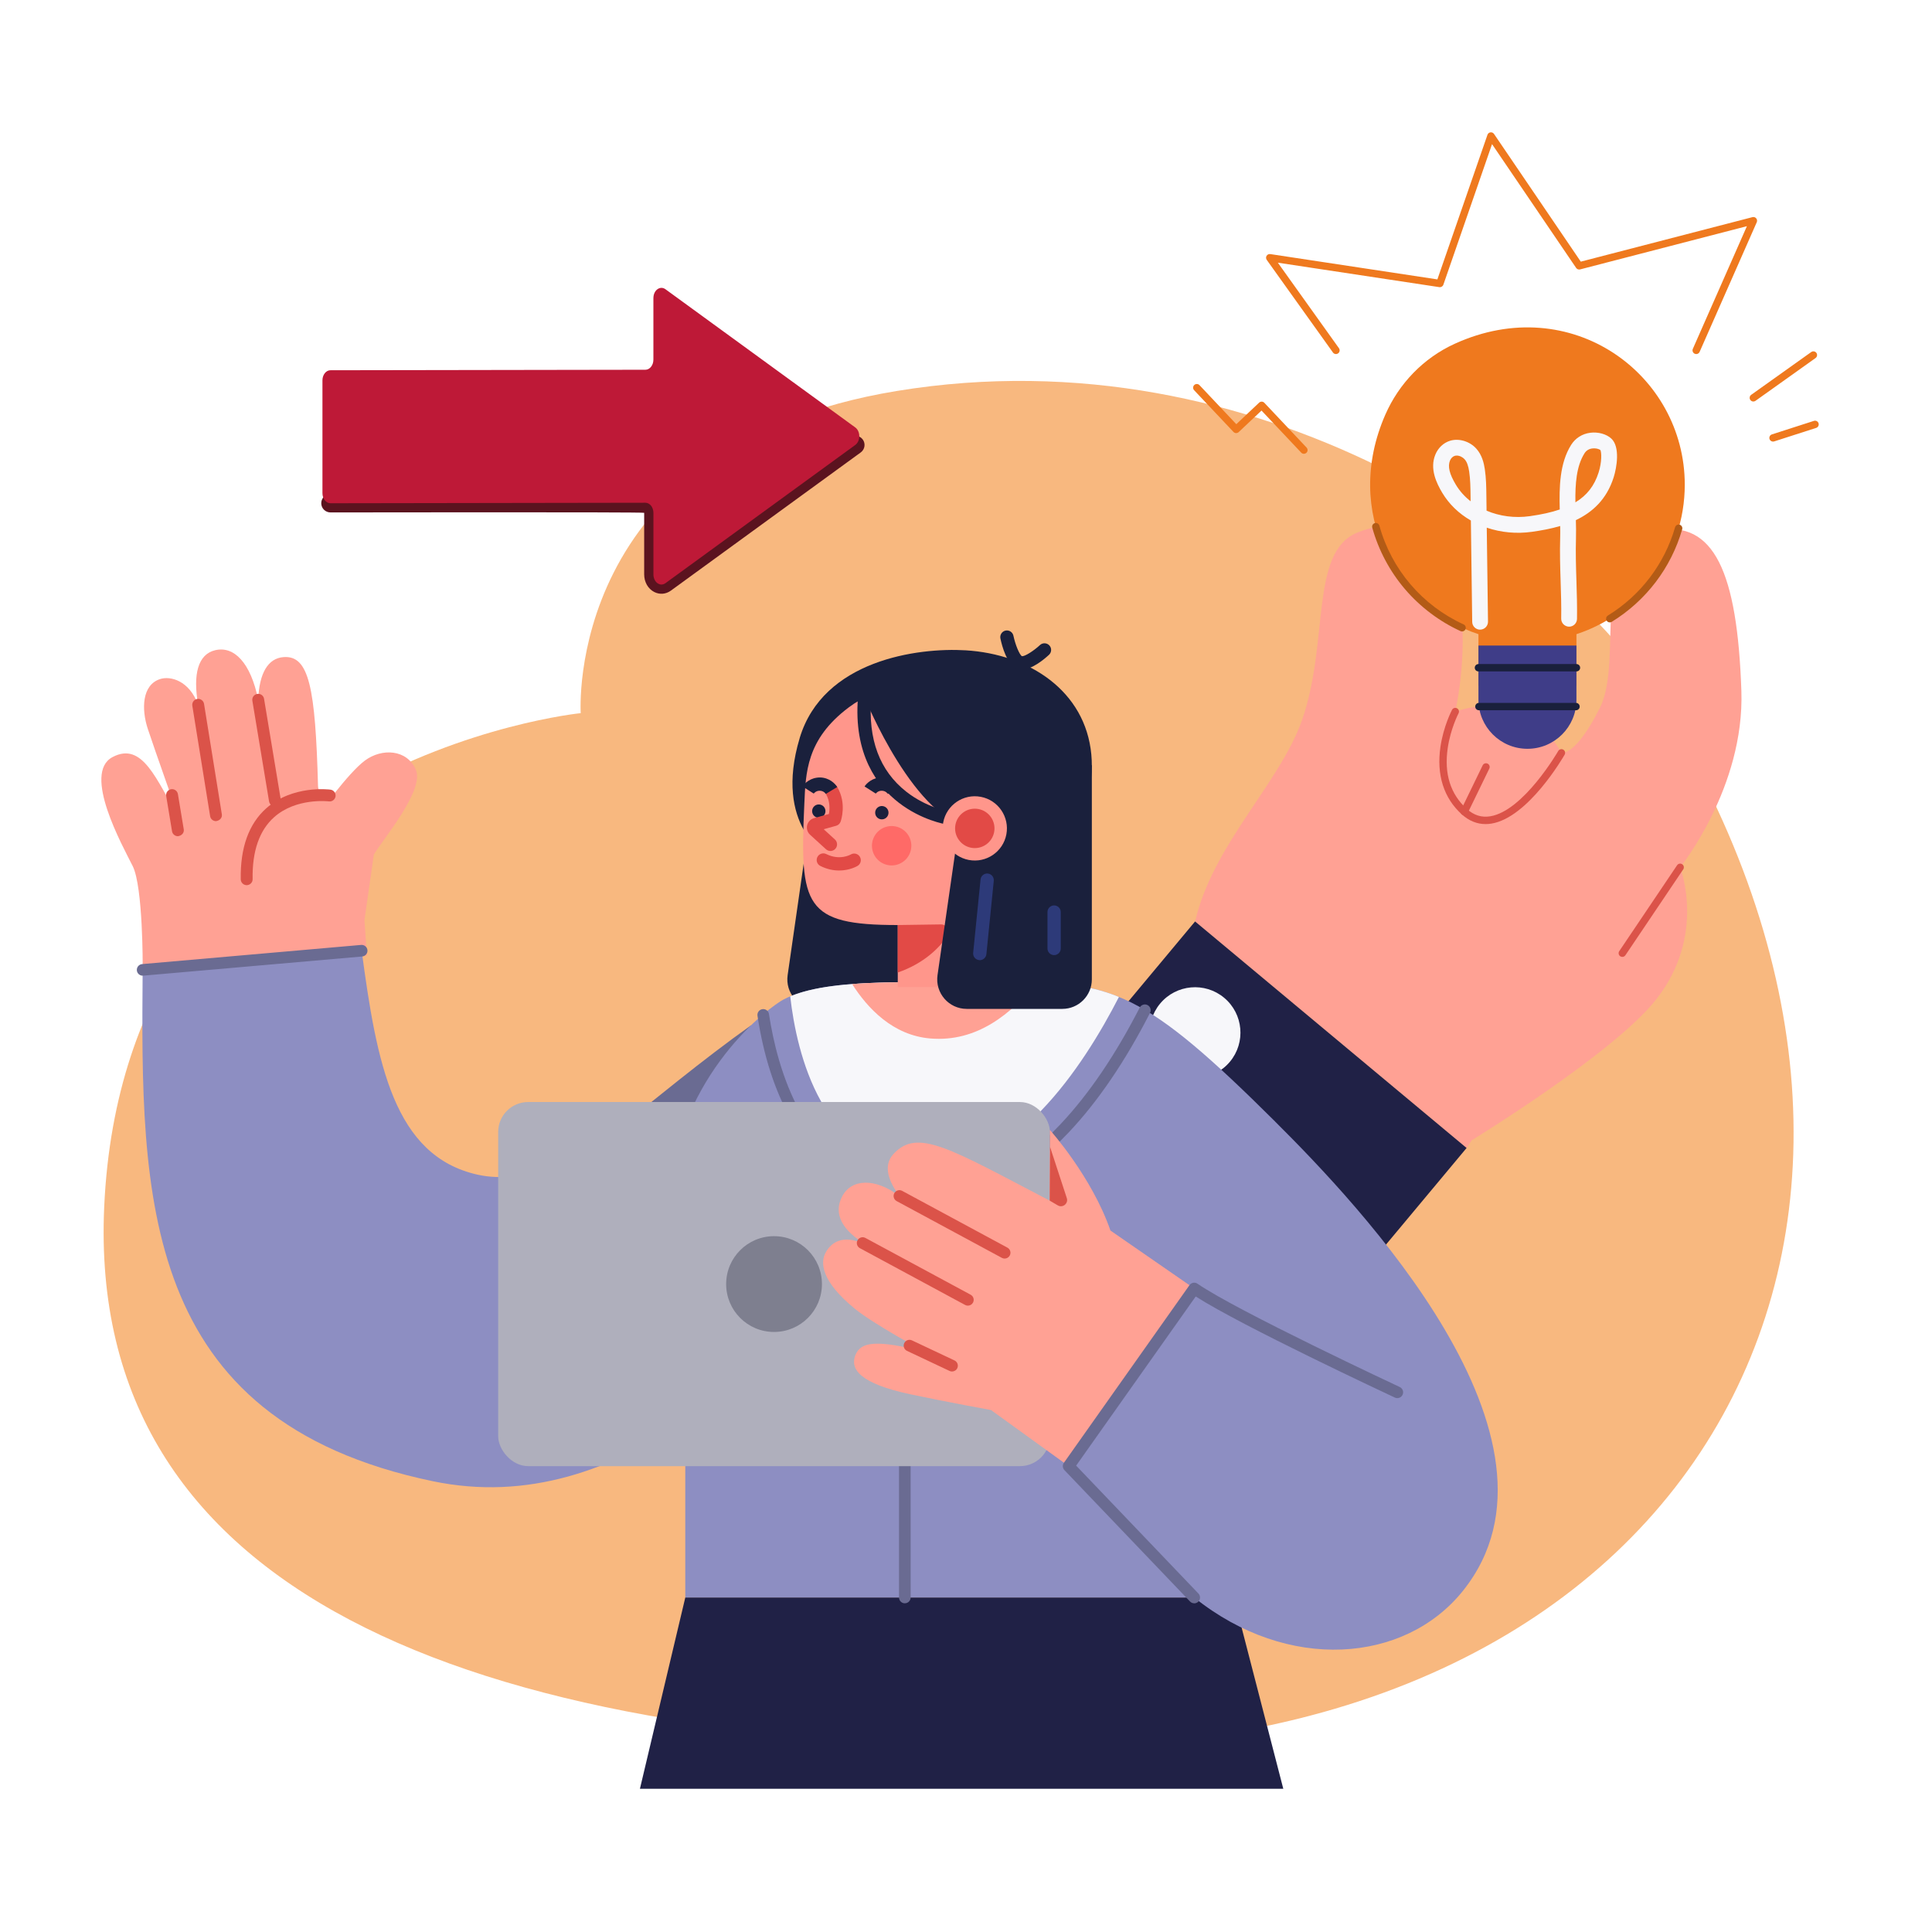 <?xml version="1.0" encoding="UTF-8"?>
<svg id="_Layer_" data-name="&amp;lt;Layer&amp;gt;" xmlns="http://www.w3.org/2000/svg" width="900" height="900" viewBox="0 0 900 900">
  <defs>
    <style>
      .cls-1 {
        fill: #f8b87f;
      }

      .cls-1, .cls-2, .cls-3, .cls-4, .cls-5, .cls-6, .cls-7, .cls-8, .cls-9, .cls-10, .cls-11, .cls-12, .cls-13, .cls-14, .cls-15, .cls-16, .cls-17, .cls-18, .cls-19, .cls-20 {
        stroke-width: 0px;
      }

      .cls-2 {
        fill: #f7f7fa;
      }

      .cls-3 {
        fill: #4eb089;
      }

      .cls-4 {
        fill: #2d3a79;
      }

      .cls-5 {
        fill: #5b131f;
      }

      .cls-6 {
        fill: #1a203c;
      }

      .cls-7 {
        fill: #3f3d88;
      }

      .cls-8 {
        fill: #202146;
      }

      .cls-9 {
        fill: #e24a46;
      }

      .cls-10 {
        fill: #afafbc;
      }

      .cls-11 {
        fill: #db5349;
      }

      .cls-12 {
        fill: #be1937;
      }

      .cls-13 {
        fill: #b35b16;
      }

      .cls-14 {
        fill: #8d8ec2;
      }

      .cls-15 {
        fill: #ff968b;
      }

      .cls-16 {
        fill: #ff6a67;
      }

      .cls-17 {
        fill: #7e7f8f;
      }

      .cls-18 {
        fill: #ffa194;
      }

      .cls-19 {
        fill: #ef791e;
      }

      .cls-20 {
        fill: #6a6b92;
      }
    </style>
  </defs>
  <path class="cls-1" d="m767.92,319.04c-39.75-61.54-180.14-164.84-350.22-136.9-155.32,25.52-147.18,150.07-147.18,150.07,0,0-212.38,21.25-221.97,229.79-8.26,179.67,168.67,249.87,433.99,252.15,314.5,2.71,443.51-250.31,285.38-495.11Z"/>
  <path class="cls-18" d="m683.21,534.84l2.38-3.66s66.14-40.47,85.91-65.59c23.57-29.93,11.18-61.56,11.18-61.56,0,0,30.06-37.17,28.52-82.22-1.9-55.47-12.76-79.48-39.29-74.77-32.55,5.77-15.16,59.76-26.59,82.63-11.43,22.87-17.94,21.05-17.94,21.05,0,0-15.09-30.74-49.45-19.23,0,0,7.24-31.49.79-57.97-5.88-24.12-24.49-34.43-46.56-25.35-22.07,9.08-12.97,50.79-25.54,87.04-10.18,29.36-41.79,58.42-49.89,94.1l126.47,105.54Z"/>
  <g>
    <path class="cls-11" d="m755.74,445.76c-.33,0-.66-.1-.96-.29-.79-.53-1-1.6-.47-2.39l26.94-40.01c.53-.79,1.6-1,2.39-.47.79.53,1,1.6.47,2.39l-26.94,40.01c-.33.49-.88.76-1.43.76Z"/>
    <path class="cls-11" d="m682.12,379.82c-.25,0-.51-.06-.75-.17-.85-.41-1.21-1.44-.8-2.3l10.11-20.82c.41-.85,1.44-1.21,2.3-.8.85.41,1.21,1.44.8,2.3l-10.11,20.82c-.3.61-.91.97-1.55.97Z"/>
  </g>
  <path class="cls-11" d="m692.04,383.89c-4.02,0-7.73-1.51-11.07-4.52-8.42-7.59-11.86-18.46-9.96-31.43,1.42-9.64,5.24-16.96,5.4-17.27.44-.84,1.48-1.16,2.32-.72.84.44,1.16,1.48.72,2.32-.06.11-3.74,7.21-5.05,16.26-1.73,11.9,1.26,21.42,8.87,28.28,3.3,2.97,6.87,4.11,10.9,3.46,15.53-2.48,31.55-30.14,31.71-30.42.47-.82,1.52-1.11,2.35-.64.82.47,1.11,1.52.64,2.35-.69,1.2-17,29.37-34.15,32.11-.91.15-1.8.22-2.68.22Z"/>
  <g>
    <rect class="cls-8" x="548.5" y="433.16" width="87.12" height="164.72" transform="translate(-183.09 639.8) rotate(-50.16)"/>
    <path class="cls-2" d="m543.14,497.29c-8.97-7.49-10.17-20.83-2.69-29.8,7.49-8.97,20.83-10.17,29.8-2.69,8.97,7.49,10.17,20.83,2.69,29.8-7.49,8.97-20.83,10.17-29.8,2.69Z"/>
  </g>
  <path class="cls-19" d="m790.16,164.93c-.23,0-.47-.05-.69-.15-.87-.38-1.26-1.4-.88-2.27l25.19-57.15-77.71,20.14c-.7.18-1.45-.1-1.85-.7l-39.17-57.66-22.67,65.48c-.27.78-1.07,1.26-1.88,1.14l-75.23-11.39,28.47,39.84c.55.77.37,1.85-.4,2.4-.77.55-1.85.37-2.4-.4l-30.84-43.15c-.4-.56-.43-1.31-.07-1.9.36-.59,1.04-.9,1.72-.8l77.84,11.79,23.33-67.36c.21-.61.75-1.06,1.4-1.14.64-.09,1.28.2,1.65.74l40.42,59.49,79.98-20.73c.64-.17,1.31.05,1.74.55.43.5.53,1.2.26,1.81l-26.62,60.4c-.28.64-.91,1.03-1.57,1.03Z"/>
  <path class="cls-19" d="m825.95,205.71c-.73,0-1.4-.46-1.64-1.19-.29-.9.21-1.87,1.11-2.16l19.57-6.3c.9-.29,1.87.2,2.16,1.11.29.9-.21,1.87-1.11,2.16l-19.57,6.3c-.18.06-.35.08-.53.08Z"/>
  <path class="cls-19" d="m816.78,187.04c-.54,0-1.07-.25-1.4-.72-.55-.77-.37-1.85.4-2.4l27.97-19.93c.77-.55,1.85-.37,2.4.4.55.77.37,1.85-.4,2.4l-27.97,19.93c-.3.22-.65.32-1,.32Z"/>
  <path class="cls-19" d="m607.4,211.39c-.46,0-.91-.18-1.25-.54l-18.49-19.6-10.63,10.03c-.33.31-.76.48-1.23.47-.46-.01-.89-.21-1.2-.54l-18.33-19.43c-.65-.69-.62-1.78.07-2.43.69-.65,1.78-.62,2.43.07l17.15,18.18,10.63-10.03c.33-.31.77-.48,1.23-.47.46.01.89.21,1.2.54l19.67,20.85c.65.69.62,1.78-.07,2.43-.33.31-.76.47-1.18.47Z"/>
  <g>
    <g>
      <path class="cls-19" d="m784.83,225.79c0-51.37-52.86-90.4-107.16-65.65-14.51,6.61-25.96,18.46-32.35,33.06-19.87,45.43,4.65,89.53,43.4,102.22v24.07h45.65v-24.07c29.29-9.6,50.46-37.14,50.46-69.64Z"/>
      <path class="cls-7" d="m711.55,348.82c-12.61,0-22.83-10.22-22.83-22.83v-25.27h45.65v25.27c0,12.61-10.22,22.83-22.82,22.83Z"/>
      <path class="cls-2" d="m689.49,293.32c-2.01,0-3.66-1.62-3.68-3.63l-.62-47.21c-5.61-3.22-10.17-7.63-13.34-12.93-2.68-4.49-5.93-11.21-3.2-17.8,1.3-3.14,3.79-5.48,6.83-6.42,4.12-1.27,9.15.23,12.23,3.65,2.69,2.99,3.53,6.68,3.97,9.56.63,4.17.68,8.32.73,12.33l.09,7.02c6.05,2.58,13.07,3.56,20.17,2.56,5.39-.76,10-1.77,13.92-3.11-.27-10.32-.1-21.52,5.32-30.12,1.98-3.13,5.13-5.13,8.88-5.62,3.69-.48,7.55.59,9.84,2.72,4.17,3.88,2.52,13.51,1.07,18.06-3.25,10.21-9.79,16.21-17.6,19.91.08,2.93.14,5.74.05,8.48-.2,6.7,0,13.35.21,19.78.18,5.75.37,11.69.27,17.76-.03,2.01-1.68,3.62-3.68,3.62-2.09-.03-3.72-1.71-3.68-3.74.1-5.89-.09-11.74-.27-17.4-.21-6.55-.42-13.32-.21-20.24.05-1.77.05-3.6,0-5.51-4.28,1.27-8.74,2.08-13.11,2.7-7.21,1.01-14.43.34-21.09-1.93l.58,43.77c.03,2.03-1.6,3.7-3.63,3.73h-.05Zm53.06-84.46c-.26,0-.54.02-.82.05-1.58.21-2.79.96-3.6,2.24-3.84,6.08-4.36,14.36-4.25,22.86,5.46-3.3,8.86-7.8,10.8-13.87,1.59-4.98,1.39-9.45.84-10.5-.44-.34-1.57-.79-2.96-.79Zm-63.97,3.37c-.32,0-.63.04-.93.13-.92.28-1.75,1.11-2.2,2.21-1.11,2.68-.25,6.23,2.72,11.19,1.78,2.98,4.13,5.59,6.9,7.76l-.03-2.56c-.05-3.94-.1-7.66-.65-11.33-.42-2.8-1.07-4.51-2.16-5.73-.83-.92-2.29-1.68-3.64-1.68Z"/>
      <path class="cls-6" d="m734.37,312.78h-45.65c-.95,0-1.72-.77-1.72-1.72s.77-1.72,1.72-1.72h45.65c.95,0,1.72.77,1.72,1.72s-.77,1.72-1.72,1.72Z"/>
      <path class="cls-6" d="m734.16,330.87h-45.22c-.95,0-1.72-.77-1.72-1.72s.77-1.72,1.72-1.72h45.22c.95,0,1.72.77,1.72,1.72s-.77,1.72-1.72,1.72Z"/>
    </g>
    <path class="cls-13" d="m749.91,289.94c-.58,0-1.14-.29-1.47-.82-.5-.81-.25-1.87.56-2.37,15.26-9.39,26.39-24.01,31.32-41.14.26-.91,1.21-1.44,2.13-1.18.91.26,1.44,1.22,1.18,2.13-5.17,17.96-16.83,33.27-32.82,43.12-.28.17-.59.26-.9.26Z"/>
    <path class="cls-13" d="m681.09,294.16c-.24,0-.48-.05-.71-.16-9.83-4.5-18.76-11.23-25.82-19.47-7.12-8.31-12.41-18.25-15.31-28.74-.25-.92.28-1.86,1.2-2.11.91-.25,1.86.28,2.12,1.2,5.64,20.4,19.94,37.16,39.24,46,.86.39,1.24,1.42.85,2.28-.29.63-.91,1-1.56,1Z"/>
  </g>
  <path class="cls-6" d="m380.51,469.98h44.54c7.59,0,13.75-6.16,13.75-13.75v-99.75s-57.82,0-57.82,0l-14.07,97.79c-1.19,8.29,5.24,15.71,13.61,15.71Z"/>
  <path class="cls-18" d="m193.74,358.61c-4.12-9.62-15.87-10.17-23.75-4.32-3.93,2.92-9.29,9.13-13.67,14.63-2.65,3.32-8.06,1.56-8.17-2.68-1.24-45.91-4.17-61.03-16.06-60.14-7.21.54-11.33,7.38-11.81,19.87-3.52-17.36-11.29-25.12-20-23.09-8.05,1.87-10.5,11.26-7.97,25.44-4.12-11.28-12.89-13.57-17.76-11.98-8.45,2.76-8.7,14.04-5.72,23.13,2.98,9.09,14.31,41,14.31,41-10.23-16.83-16.61-35.3-30.74-27.78-14.13,7.52,4.57,41.07,9.42,50.77,4.85,9.7,4.65,46.95,4.65,46.95l104.45-5.23-1.14-16.58,4.36-30.51c3.9-6.71,23.71-29.87,19.59-39.48Z"/>
  <path class="cls-11" d="m114.92,412.35c1.58-.03,2.79-1.29,2.76-2.81-.23-12.99,3.12-22.69,9.97-28.82,10.31-9.24,25.41-7.42,25.56-7.4,1.51.2,2.9-.87,3.1-2.38.2-1.51-.86-2.9-2.38-3.1-.72-.09-17.69-2.2-29.93,8.72-8.13,7.25-12.11,18.38-11.85,33.07.03,1.51,1.26,2.71,2.76,2.71Z"/>
  <path class="cls-11" d="m128.06,375.65c1.96-.29,2.98-1.71,2.73-3.22l-7.78-46.9c-.25-1.51-1.67-2.53-3.18-2.27-1.51.25-2.52,1.67-2.27,3.18l7.78,46.89c.22,1.35,1.4,2.31,2.72,2.31Z"/>
  <path class="cls-11" d="m100.61,382.52c1.95-.28,2.98-1.7,2.73-3.2l-8.29-51.43c-.24-1.51-1.67-2.53-3.17-2.29-1.51.24-2.53,1.66-2.29,3.17l8.29,51.43c.22,1.36,1.39,2.32,2.73,2.32Z"/>
  <path class="cls-11" d="m82.87,389.55c1.96-.29,2.98-1.71,2.73-3.22l-2.72-16.4c-.25-1.51-1.67-2.52-3.18-2.28-1.51.25-2.53,1.67-2.28,3.18l2.72,16.4c.22,1.35,1.4,2.31,2.72,2.31Z"/>
  <polygon class="cls-8" points="597.81 833.29 298.1 833.29 319.24 744.17 574.77 744.17 597.81 833.29"/>
  <path class="cls-14" d="m425.77,565.05c-65.56,68.2-135.98,143.32-224.18,124.95-136.84-28.5-135.93-133.59-135.14-238.2l102.03-8.93c7,52.3,14.9,95.62,54,104.34,45.21,10.08,99.74-51.69,135.74-74.83l67.54,92.67Z"/>
  <path class="cls-20" d="m428,539.33l-78.15-61.69c-22.78,16.17-45.5,35.2-59.61,46.22-.13,1.14-.34,154.61-.34,154.61,60.31-29.34,102.78-71.35,138.09-139.14Z"/>
  <path class="cls-14" d="m593.92,522.37c-60.73-60.42-75.75-65.3-124.01-64.7-41.49.51-84.1-2.9-104.8,7.87-6.4,3.33-48.7,34.04-53.96,92.98-3.49,39.06,8.08,82.49,8.08,82.49v103.17h237.08c43.56,34.95,98.16,30.72,125.25-3.19,56.21-70.38-49.48-180.64-87.65-218.61Z"/>
  <path class="cls-20" d="m432.43,560.38c-1.17,0-2.34-.03-3.5-.09-26.02-1.31-46.99-14.86-60.65-39.2-7.4-13.19-12.59-29.31-15.41-47.9-.23-1.48.79-2.86,2.27-3.08,1.48-.22,2.86.79,3.08,2.27,1.87,12.34,5.96,30.35,14.78,46.07,12.7,22.63,32.13,35.23,56.2,36.44,1.07.05,2.15.08,3.22.08,21.3,0,42.02-10.52,61.59-31.26,13.17-13.96,25.59-32.24,36.91-54.33.68-1.33,2.31-1.86,3.64-1.18,1.33.68,1.86,2.31,1.18,3.64-11.55,22.55-24.27,41.25-37.79,55.58-20.63,21.87-42.67,32.96-65.52,32.96Z"/>
  <path class="cls-2" d="m469.92,457.67c-39.58.48-80.18-2.6-101.8,6.47,2.99,26.48,14.82,77.52,61.64,79.88,42.41,2.13,74.74-46.93,91.49-79.61-15.16-6.2-29.99-7.01-51.32-6.74Z"/>
  <path class="cls-18" d="m469.92,457.67c-25.72.32-51.87-.87-72.96.74,7.19,11.31,18.99,23.88,36.37,25.35,21.9,1.85,37.85-11.69,49.71-26.06-4.11-.09-8.46-.09-13.12-.03Z"/>
  <path class="cls-20" d="m421.51,746.88c-1.5,0-2.71-1.21-2.71-2.71v-99.71c-6.82-27-6.74-49.56-5.46-63.76,1.4-15.53,4.42-24.55,4.55-24.92.48-1.42,2.02-2.17,3.44-1.69,1.41.48,2.17,2.02,1.69,3.43-.03.09-2.98,8.93-4.3,23.88-1.22,13.79-1.27,35.74,5.42,62.05.08.67.08,100.71.08,100.71,0,1.5-1.21,2.71-2.71,2.71Z"/>
  <rect class="cls-10" x="232.07" y="513.37" width="257.02" height="169.61" rx="13.95" ry="13.95"/>
  <g>
    <path class="cls-18" d="m384.95,582.88c3.15-5.05,8.9-7.77,18.97-2.82-11.63-6.66-15.89-14.68-11.57-22.8,4.29-8.07,15.14-8.73,26.63-.12-4.82-6.51-7.89-14.02-2.76-19.58,11.19-12.15,26-2.66,72.75,21.73l.12-32.92s19.51,21.74,28.2,46.86l39.03,27-58.5,82.75-36.17-26.13s-20.74-3.77-37.25-7.27c-24.16-5.11-28.48-11.92-25.92-18.34,2.56-6.43,10.23-7.06,32.13-1.63,0,0-23.8-12.88-32.44-19.98-15.33-12.58-16.53-21.43-13.21-26.75Z"/>
    <path class="cls-11" d="m468,586.29c-.43,0-.87-.1-1.28-.32l-49.02-26.45c-1.32-.71-1.81-2.35-1.1-3.67.71-1.32,2.35-1.81,3.67-1.1l49.02,26.45c1.32.71,1.81,2.35,1.1,3.67-.49.91-1.42,1.42-2.39,1.42Z"/>
    <path class="cls-11" d="m450.87,608.22c-.43,0-.87-.1-1.28-.32l-49.02-26.45c-1.32-.71-1.81-2.35-1.1-3.67.71-1.32,2.35-1.81,3.67-1.1l49.02,26.45c1.32.71,1.81,2.35,1.1,3.67-.49.91-1.42,1.42-2.39,1.42Z"/>
    <path class="cls-11" d="m443.49,638.9c-.39,0-.78-.08-1.15-.26l-19.82-9.35c-1.35-.64-1.93-2.25-1.29-3.6.64-1.35,2.25-1.93,3.6-1.29l19.82,9.35c1.35.64,1.93,2.25,1.29,3.6-.46.98-1.44,1.55-2.45,1.55Z"/>
    <path class="cls-11" d="m488.97,559.29l3.79,2.22c2.29,1.34,5.02-.86,4.2-3.38l-7.78-23.77-.2,24.93Z"/>
  </g>
  <path class="cls-20" d="m556.32,746.88c-.71,0-1.42-.28-1.96-.84l-58.5-61.19c-.9-.94-1-2.38-.25-3.43l58.5-82.75c.86-1.21,2.53-1.51,3.75-.66,18.23,12.61,93.46,47.77,94.21,48.12,1.35.63,1.94,2.24,1.31,3.6-.63,1.35-2.24,1.94-3.6,1.31-3-1.4-71.18-33.27-92.77-47.09l-55.7,78.79,56.96,59.58c1.03,1.08,1,2.79-.09,3.83-.52.5-1.2.75-1.87.75Z"/>
  <path class="cls-11" d="m438.58,438.89c-3.19,4.37-9.29,10.52-19.95,14.21v-18.98l17.34-.25c2.61-.04,4.14,2.92,2.61,5.02Z"/>
  <path class="cls-20" d="m65.69,454.4c-1.04-.31-1.84-1.22-1.94-2.36-.13-1.49.97-2.8,2.46-2.93l102.03-8.93c1.49-.13,2.8.97,2.93,2.46.13,1.49-.97,2.8-2.46,2.93l-102.03,8.93c-.35.03-.68,0-1-.1Z"/>
  <g>
    <path class="cls-6" d="m372.52,343.82c10.89-36.29,54.94-42.23,77.29-40.88,29.65,1.78,55.79,18.95,58.57,48.52,2.78,29.57-18.95,55.79-48.52,58.57-25.93,2.43-49.29-13.97-56.51-37.99l-17.89,26.61s-25.2-13.94-12.93-54.83Z"/>
    <path class="cls-15" d="m418.21,459.82v-28.9c-43.52,0-45.7-8.92-43.53-56.24.67-14.65.82-30.19,20.65-45.11,26.51-19.94,66.64-8.56,77.22,22.88.13.39.26.78.38,1.17,6.36,20.1,8.42,38.49-3.81,51.25v54.95s-50.92,0-50.92,0Z"/>
    <path class="cls-9" d="m441.27,436.17c-3.57,5.13-10.59,12.55-23.06,16.87v-22.12s20.09-.29,20.09-.29c2.87-.04,4.6,3.18,2.96,5.54Z"/>
    <path class="cls-3" d="m445.72,385.24l-.64-1.06c.22.34.44.7.64,1.06Z"/>
    <path class="cls-6" d="m407.7,378.88c.16,1.71,1.67,2.96,3.38,2.8,1.71-.16,2.97-1.68,2.81-3.39-.16-1.71-1.68-2.96-3.39-2.8-1.71.16-2.96,1.68-2.8,3.39Z"/>
    <path class="cls-6" d="m378.33,378.14c.16,1.71,1.68,2.96,3.39,2.81,1.71-.16,2.96-1.68,2.8-3.39-.16-1.71-1.67-2.96-3.39-2.81-1.71.16-2.96,1.68-2.8,3.39Z"/>
    <path class="cls-6" d="m454.84,316.13s28.1,4.15,32.35,36.05c3.42,25.69-18.05,57.25-18.05,57.25-20.19-6.47-15.03-23.53-15.03-23.53-27.65-2.23-51.32-60.94-51.32-60.94,0,0,16.44-15.28,52.06-8.83Z"/>
    <path class="cls-16" d="m406.55,396.53c1.41,4.87,6.5,7.67,11.36,6.26,4.87-1.41,7.67-6.49,6.27-11.36-1.41-4.87-6.49-7.67-11.36-6.27s-7.67,6.49-6.27,11.36Z"/>
    <path class="cls-9" d="m390.86,405.52c5.02,0,8.45-2.04,8.66-2.17,1.46-.89,1.92-2.79,1.03-4.25-.88-1.45-2.78-1.92-4.23-1.05-.25.15-5.19,2.91-11.4-.19-1.53-.77-3.39-.14-4.15,1.38-.77,1.53-.14,3.39,1.38,4.15,3.17,1.59,6.14,2.12,8.7,2.12Z"/>
    <path class="cls-6" d="m450.33,469.98h44.54c7.59,0,13.75-6.16,13.75-13.75v-99.75s-57.82,0-57.82,0l-14.07,97.79c-1.19,8.29,5.24,15.71,13.61,15.71Z"/>
    <path class="cls-4" d="m456.42,447.28c1.57,0,2.91-1.19,3.08-2.79l3.44-34.17c.17-1.7-1.07-3.22-2.77-3.39-1.7-.17-3.22,1.07-3.39,2.77l-3.44,34.16c-.17,1.7,1.07,3.22,2.77,3.39.11.01.21.02.31.02Z"/>
    <path class="cls-4" d="m491.05,444.93c1.71,0,3.09-1.39,3.09-3.1v-16.96c0-1.71-1.39-3.1-3.09-3.1s-3.1,1.39-3.1,3.1v16.96c0,1.71,1.39,3.1,3.1,3.1Z"/>
    <path class="cls-6" d="m441.22,384.06c1.49,0,2.81-1.08,3.05-2.61.27-1.69-.88-3.27-2.56-3.55-.1-.02-10.16-1.74-19.53-9.1-12.41-9.74-17.9-24.41-16.32-43.6.14-1.7-1.13-3.2-2.83-3.34-1.7-.14-3.2,1.13-3.34,2.83-2.21,26.8,9.05,41.52,18.89,49.15,10.62,8.24,21.68,10.09,22.15,10.16.17.03.33.04.49.04Z"/>
    <path class="cls-9" d="m386.84,396.43c.84,0,1.67-.34,2.29-1.01,1.15-1.26,1.06-3.22-.2-4.37l-5.21-4.76,5.79-1.61c.96-.27,1.73-.98,2.08-1.92.12-.34,3-8.42-1.56-16.13-.87-1.47-2.77-1.96-4.24-1.09-1.47.87-1.96,2.77-1.09,4.24,2.11,3.56,1.82,7.38,1.43,9.41l-6.93,1.93c-1.59.44-2.82,1.72-3.2,3.32-.38,1.61.14,3.3,1.36,4.41l7.41,6.76c.59.54,1.34.81,2.09.81Z"/>
    <g>
      <path class="cls-15" d="m468.8,388.69c-1.54,8.12-9.38,13.45-17.5,11.91-8.12-1.55-13.45-9.38-11.91-17.5,1.54-8.12,9.38-13.45,17.5-11.91,8.12,1.54,13.45,9.38,11.91,17.5Z"/>
      <path class="cls-9" d="m463.11,387.61c-.95,4.98-5.75,8.25-10.73,7.3-4.98-.95-8.24-5.75-7.3-10.73.95-4.98,5.75-8.24,10.73-7.3,4.98.95,8.24,5.75,7.3,10.73Z"/>
    </g>
    <path class="cls-6" d="m476.04,311.87c4.69,0,10.23-4.62,12.63-6.84,1.25-1.16,1.33-3.12.16-4.37-1.16-1.25-3.12-1.33-4.37-.17-3.06,2.83-7.09,5.34-8.4,5.2-1.14-.65-3.06-5.26-3.97-9.55-.35-1.67-1.99-2.74-3.66-2.39-1.67.35-2.74,1.99-2.4,3.66.76,3.62,3.03,12.23,7.84,14.08.69.27,1.42.38,2.17.38Z"/>
    <path class="cls-6" d="m384.71,369.84c-.03-.05,5.3-3.2,5.3-3.2-.96-1.62-3.73-4.39-8.01-4.47-4.37,0-7.17,2.63-8.16,4.2l5.23,3.31c.07-.09,1.02-1.36,2.82-1.32,1.82.03,2.72,1.33,2.81,1.48Z"/>
    <path class="cls-6" d="m413.61,369.84c-.03-.05,5.3-3.2,5.3-3.2-.96-1.62-3.73-4.39-8.01-4.47-4.28-.07-7.15,2.61-8.16,4.2l5.23,3.31c.07-.09,1.01-1.36,2.82-1.32,1.82.03,2.72,1.33,2.82,1.48Z"/>
  </g>
  <circle class="cls-17" cx="360.58" cy="598.17" r="22.31"/>
  <path class="cls-5" d="m150.91,237.46c-.78-.78-1.26-1.85-1.26-3.04,0-2.38,1.92-4.31,4.3-4.31l146.69-.22c1.99,0,3.9.8,5.37,2.27,1.71,1.71,2.68,4.16,2.68,6.74v28.37s87.2-63.48,87.2-63.48c1.92-1.4,4.62-.97,6.02.95,1.4,1.92.98,4.62-.95,6.02l-88.43,64.37c-2.33,1.69-5.22,1.94-7.75.65-2.9-1.48-4.7-4.62-4.7-8.22v-28.67c-.05-.41-146.12-.18-146.12-.18-1.19,0-2.27-.48-3.05-1.26Z"/>
  <path class="cls-12" d="m304.39,138.82c0-3.63,3.12-5.9,5.61-4.08l44.21,32.19,44.21,32.19c2.49,1.81,2.49,6.35,0,8.16l-44.21,32.19-44.21,32.19c-2.49,1.81-5.61-.45-5.61-4.08v-28.67c0-2.61-1.68-4.72-3.75-4.71l-146.69.23c-2.07,0-3.74-2.11-3.74-4.71v-52.54c0-2.6,1.67-4.71,3.73-4.71l146.71-.23c2.06,0,3.73-2.11,3.73-4.71v-28.68Z"/>
</svg>